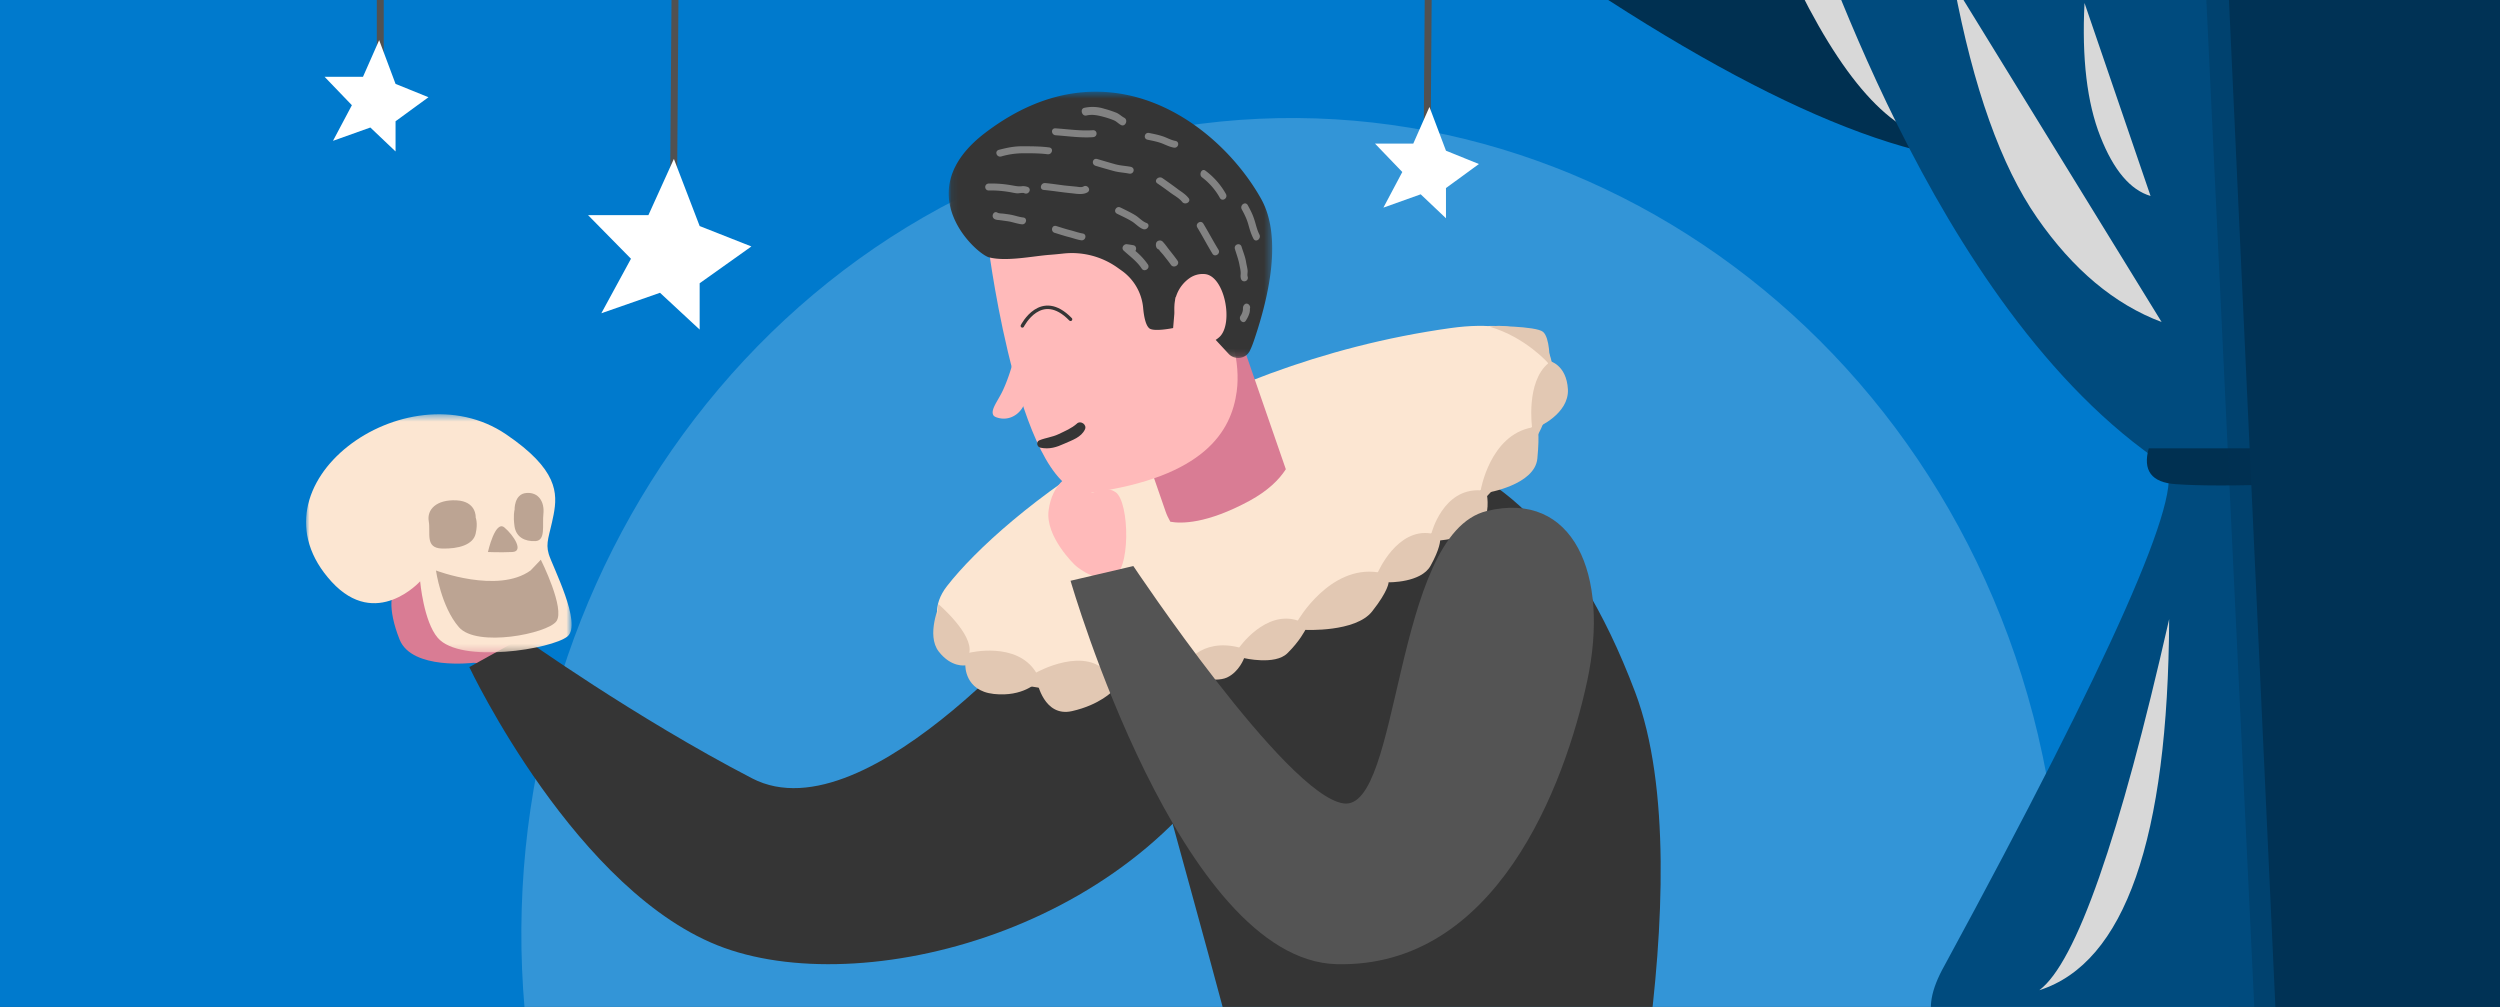 <svg width="360" height="145" viewBox="0 0 360 145" xmlns="http://www.w3.org/2000/svg" xmlns:xlink="http://www.w3.org/1999/xlink">
  <rect x="0" y="0" width="360" height="145" fill="#333333" stroke="none"/>
  <defs>
    <path id="banner-drama-small-a" d="M.09.49h46.58v38.34H.09z"/>
    <path id="banner-drama-small-c" d="M0 .43h38.26v34.29H0z"/>
  </defs>
  <g fill="none" fill-rule="evenodd">
    <path fill="#007ACD" d="M-4.09-1.29h325v151h-325z"/>
    <path d="M293.51 106.02C308.38 169 272.3 232.83 212.9 248.6c-59.4 15.77-119.6-22.5-134.48-85.48-14.87-62.97 21.23-126.8 80.62-142.58 59.4-15.76 119.6 22.5 134.48 85.48" fill="#FFF" opacity=".2"/>
    <path d="M211.35-14C244 9.94 269.06 22.4 286.54 23.36c17.48.96 11.54-11.49-17.83-37.36h-57.36z" fill="#003051"/>
    <path d="M253.57-14c7.4 18.56 14.74 29.58 22.02 33.05 7.28 3.46 3.61-7.55-11.01-33.05h-11.01z" fill="#D8D8D8" style="mix-blend-mode:multiply"/>
    <path d="M259.47-13.92c1.28.16 18.1 58.23 52.37 80.95 2.92 3.57-7.7 27.57-31.84 72.02-3.91 6.96-1.95 11.02 5.9 12.2 7.84 1.18 21.82 1.18 41.95 0V-13.92c-46.44-.1-69.23-.1-68.38 0z" fill="#004B7E"/>
    <path d="M302.45 19.66c-1.92-4.86-2.68-11.27-2.28-19.23l9.51 27.79c-2.9-.85-5.32-3.7-7.23-8.56zm8.84 26.74L281.36-2.25c2.8 14.93 6.79 26.13 11.97 33.6 5.18 7.47 11.16 12.48 17.96 15.03zm1.07 42.75c-.15 31.7-6.39 49.52-18.7 53.44 5.29-3.96 11.52-21.78 18.7-53.44z" fill="#D8D8D8" style="mix-blend-mode:multiply"/>
    <path d="M328.92 64.56h-19.5c-.89 3.2.4 4.92 3.87 5.16 3.48.25 8.69.25 15.63 0v-5.16z" fill="#003051"/>
    <path d="M68.2 95.44s-8.89 1.1-10.66-3.35c-1.78-4.46-1.38-7.56.1-7.07 1.48.49 2.97-1.88 3.53-2.74.55-.86 8.11 5.27 11.87 9.64 3.77 4.36-4.84 3.52-4.84 3.52" fill="#D97C94"/>
    <path d="M153.5 85.86s-28.3 34.97-45.18 26.23c-16.88-8.75-33.05-20.3-33.05-20.3l-7.69 4.27s15.48 32.78 36.7 40.43c21.22 7.65 61.36-3.29 75.8-33.5 10.5-21.97-26.58-17.13-26.58-17.13" fill="#353535"/>
    <path d="M171.04 71.1c15.38-7.48 46.23-19.61 64.43 28.59 10.22 27.08-4.14 82.45-4.14 82.45l-53.3-9.52s3.25-8.11-1.1-24.39c-16.23-60.82-21.6-69.5-5.9-77.13" fill="#353535"/>
    <path d="M135.3 87.04s-1.96 4.4-.13 6.77c1.83 2.37 3.84 2 3.84 2s-.12 3.66 4.1 4.12c4.23.46 6.25-1.71 6.25-1.71s.97 5.1 5.01 4.18c4.04-.91 5.9-2.93 5.9-2.93s4.1 3.2 7.39.83c3.3-2.38 3.66-3.02 3.66-3.02s3.6 1.1 5.37.28c1.77-.83 2.46-2.79 2.46-2.79s4.45 1.05 6.22-.69c1.78-1.73 2.6-3.38 2.6-3.38s7.23.37 9.61-2.65c2.38-3.01 2.38-4.2 2.38-4.2s4.67.09 6.04-2.38c1.38-2.47 1.38-3.65 1.38-3.65s5.4-.47 6.31-2.61c.91-2.14.37-4.24.37-4.24s6.95-1.1 7.32-4.94c.36-3.84 0-4.48 0-4.48s4.57-1.92 4.4-5.48c-.2-3.56-2.64-4.09-2.64-4.09s.07-3.32-.94-4.19c-1-.86-7.68-.86-7.68-.86l-79.22 40.1z" fill="#E2C8B3"/>
    <path d="M136.35 84.42c-8.15 10.49 19.63 24 55.88 1.96 36.25-22.02 38.92-42.24 16.68-39.14-37.39 5.21-64.4 26.69-72.56 37.18" fill="#FCE6D2"/>
    <path d="M135.13 86.99s5.04 4.3 4.45 7.01c0 0 6.85-1.7 9.63 2.85 0 0 7.3-4.12 10.55.43 0 0 5.19-5.32 10.79-1.39 0 0 2.24-4.1 7.9-2.65 0 0 3.78-5.43 8.44-3.88 0 0 4.57-7.98 11.53-6.95 0 0 2.75-6.44 7.7-5.58 0 0 1.63-6.56 7.1-6.22 0 0 1.32-7.96 7.4-9.06 0 0-.92-6.54 2.34-9.24 0 0-3.27-3.75-8.44-5.26 0 0 3.08-.79 6.88 1.64 3.79 2.43 2.38 11.46-1.29 15.95-3.67 4.5-10.95 12.68-15.84 15.23-4.89 2.55-20.48 13.28-26.29 14.98-5.81 1.7-22.81 6.71-32.17 3.27-9.35-3.45-11.65-5.23-10.68-11.13" fill="#E2C8B3"/>
    <path d="M162.18 57.29l5.67 16.38c.18.52.42 1 .68 1.46 1.54.28 5.2.34 11.41-3.02 2.64-1.44 4.25-3.03 5.22-4.54l-10.29-29.73-12.7 19.45z" fill="#D97C94"/>
    <path d="M157.12 70.94c16.33-2.25 20.2-8.85 20.97-14.58.28-2.13.07-4.3-.43-6.39l-5.05-21.22L142.4 36s4.67 36.33 14.7 34.95" fill="#FFBABA"/>
    <g transform="translate(136.53 12.72)">
      <mask id="banner-drama-small-b" fill="#fff">
        <use xlink:href="#banner-drama-small-a"/>
      </mask>
      <path d="M14.56 23.98c-2.5.2-6.18.99-8.66.36-1.8-.44-11.8-9.38-.55-17.94 17.7-13.47 33.75-1.18 39.73 9.53 3.06 5.5 1.1 14-.92 20.04-.16.48-.4 1.2-.73 1.86a1.88 1.88 0 0 1-3.05.39l-7.6-8.2-.38 4.5s-2.79.58-3.44.03c-.52-.45-.77-1.7-.88-2.97a7.39 7.39 0 0 0-3.13-5.36l-.59-.42a11.33 11.33 0 0 0-7.86-2c-.58.06-1.23.13-1.94.18" fill="#353535" mask="url(#banner-drama-small-b)"/>
    </g>
    <path d="M169.17 45a5.1 5.1 0 0 1 2.1-4.93 3.3 3.3 0 0 1 2.25-.6c2.84.29 4.14 7.1 2.1 9.04-2.05 1.93-5.76.84-5.91.17-.1-.38-.34-2.18-.54-3.68m-23.34 7.27s-.53 2.04-1.39 3.89c-.7 1.53-1.84 2.83-1.4 3.62.08.15.28.27.55.35 2.7.87 5.06-2.14 3.82-4.66l-1.58-3.2z" fill="#FFBABA"/>
    <path d="M155.1 60.98c-.81.72-1.72 1.08-2.67 1.54-.9.43-1.84.51-2.75.88-.54.21-.35.98.15 1.07 1.3.26 2.3-.06 3.5-.61 1.06-.48 2.36-.88 2.9-2.02.33-.68-.6-1.33-1.14-.86" fill="#353535"/>
    <path d="M147.22 46.93s2.68-5.33 6.94-.95" stroke="#353535" stroke-width=".5" stroke-linecap="round"/>
    <path d="M147.36 31.32c-.64-.07-1.23-.3-1.86-.41-.31-.06-.64-.09-.96-.14-.22-.03-.7-.02-.89-.14-.55-.35-1.01.54-.46.9.26.16.54.14.84.18l1.08.15c.68.1 1.33.36 2.03.44.65.08.87-.9.22-.98m.64-4.39a1.84 1.84 0 0 0-.97-.1c-.49.03-.9-.07-1.39-.15a16.36 16.36 0 0 0-3.26-.25c-.7.03-.66 1.03.04 1 1-.03 2 .07 2.99.23.35.06.7.15 1.05.18.28.02.8-.13 1.03-.02.63.3 1.13-.6.5-.9m3.08-5.69c-1.28-.17-2.53-.16-3.8-.17-1.27 0-2.2.2-3.42.51-.68.18-.35 1.14.33.96a11.4 11.4 0 0 1 3.13-.46c1.17 0 2.35-.01 3.52.14.7.09.94-.9.24-.98m4.95 5.62c-.3.18-.76.05-1.1.02l-1.62-.16c-.93-.12-1.85-.26-2.78-.35-.67-.06-.9.92-.23.99 1.28.12 2.55.33 3.83.46.8.07 1.75.3 2.47-.11.58-.34.01-1.18-.57-.85m1.34-8.1c-1.74.13-3.62-.16-5.37-.27-.7-.04-.65.96.05 1 1.75.12 3.62.4 5.36.27.7-.05.66-1.05-.04-1m4.54-1.79c-.44-.23-.73-.57-1.2-.75-.55-.21-1.1-.4-1.65-.54a5.58 5.58 0 0 0-2.92-.14c-.66.16-.34 1.27.32 1.1.9-.21 1.74 0 2.62.24.43.12.85.26 1.27.43.43.16.68.49 1.08.7.6.33 1.09-.7.48-1.04m.92 7.06c-.73-.14-1.45-.16-2.19-.36-.87-.24-1.74-.5-2.62-.76-.68-.2-.91.78-.23.98.86.26 1.73.51 2.61.75.74.2 1.46.22 2.2.37.7.14.94-.83.23-.98m6.44-3.73c-.62-.11-1.18-.44-1.76-.64-.66-.23-1.34-.36-2.02-.5-.67-.14-.9.83-.23.97.71.15 1.43.28 2.1.54.55.22 1.1.5 1.68.6.67.12.9-.85.23-.97m.3 6.91a74.92 74.92 0 0 0-2.17-1.55c-.56-.38-1.3.37-.73.76.65.44 1.29.9 1.92 1.37.55.4 1.25.77 1.66 1.3.42.52 1.34-.02.92-.55-.43-.55-1.03-.91-1.6-1.32m-4.48 4.89c-.57-.2-1.09-.8-1.62-1.12-.68-.41-1.4-.75-2.12-1.1-.6-.3-1.1.6-.48.9.7.35 1.44.68 2.11 1.09.55.33 1.02.9 1.63 1.12.63.23 1.13-.66.48-.89m-9.18 1.52c-.6-.1-1.19-.32-1.78-.47-.69-.17-1.35-.4-2.02-.6-.65-.2-.86.79-.23.98.68.2 1.34.43 2.02.6.6.15 1.19.38 1.79.47.66.1.89-.87.22-.98m7.6 2.52c.18-.29.13-.75-.31-.83a14 14 0 0 0-.9-.14c-.5-.07-.88.56-.47.93.88.8 1.92 1.55 2.58 2.57.37.58 1.27 0 .9-.58a9.51 9.51 0 0 0-1.8-1.95m4.93-.09c-.34-.42-.65-.9-1.03-1.28-.3-.28-.87-.12-.93.3a.9.9 0 0 0 .05.55c.08.18.23.28.38.32.06.1.12.2.19.28.18.21.37.4.54.63.33.42.67.84.98 1.28.41.6 1.36-.01.95-.6-.36-.51-.75-1-1.13-1.48m3.99-3.28c.75 1.24 1.42 2.53 2.17 3.76.35.58 1.22 0 .87-.57-.76-1.24-1.43-2.52-2.18-3.76-.35-.58-1.22 0-.86.57m1.15-8.2c-.54-.39-1 .6-.46.98a9.48 9.48 0 0 1 2.56 2.96c.36.6 1.21 0 .85-.6a10.62 10.62 0 0 0-2.95-3.34m5.25 5.59c.39.7.73 1.4.95 2.2.19.7.39 1.36.72 2 .32.64 1.18.03.86-.6-.39-.75-.51-1.56-.8-2.35-.22-.65-.54-1.26-.87-1.86-.34-.62-1.2-.01-.86.61m-.99 5.7c.23.78.52 1.52.66 2.32.07.4.18.78.17 1.19-.01.28-.05.5.04.78.22.66 1.18.34.96-.33-.08-.24.02-.59 0-.85-.04-.41-.16-.82-.22-1.22-.12-.77-.43-1.48-.65-2.21-.2-.67-1.16-.35-.96.32m1.33 8.04c-.2.25-.16.38-.18.69-.02.3-.17.65-.34.9-.36.54.38 1.25.75.7.2-.31.39-.65.5-1.01a1.68 1.68 0 0 0 .09-.7v-.01c.2-.5-.44-1.04-.82-.57" fill="#828282"/>
    <g transform="translate(44.07 59.22)">
      <mask id="banner-drama-small-d" fill="#fff">
        <use xlink:href="#banner-drama-small-c"/>
      </mask>
      <path d="M16.44 24.48s-6.34 7.06-12.75.08C-9.12 10.6 14.4-6.45 28.8 3.32c7.46 5.06 7.44 8.47 6.85 11.57-.6 3.09-1.2 3.99-.7 5.68.5 1.7 4.87 10.06 2.69 11.86-2.18 1.8-15.4 4-18.67.2-2.04-2.36-2.54-8.15-2.54-8.15" fill="#FCE6D2" mask="url(#banner-drama-small-d)"/>
    </g>
    <path d="M62.77 82.15s8.92 3.4 13.63 0l1.48-1.55s3.56 7.1 2.23 8.88c-1.32 1.77-11.45 3.8-14.03.83-2.57-2.96-3.3-8.16-3.3-8.16m7.48-2.65s1.04-4.67 2.38-3.54c1.34 1.13 2.84 3.46 1.12 3.53-1.72.08-3.5 0-3.5 0M68.5 74.5s.14-2.3-2.76-2.45c-2.9-.14-4.29 1.33-4 3.01.3 1.69-.58 3.85 1.89 3.93 2.47.07 4.5-.57 4.86-2.13.36-1.56 0-2.35 0-2.35m5.61-1.07s-.1-2.31 1.7-2.45c1.78-.15 2.63 1.32 2.45 3-.18 1.69.36 3.85-1.16 3.93-1.52.07-2.77-.57-3-2.13-.22-1.56 0-2.35 0-2.35" fill="#BCA493"/>
    <path d="M154.77 81.34S150.5 77.3 151 73.5c.49-3.8 3.01-5.88 6.14-5.71 3.13.17.34 1.25 0 2.68-.34 1.44 1.46-.97 3.5.4 2.05 1.38 2.23 11.75-.55 12.32-2.77.57-5.32-1.84-5.32-1.84" fill="#FFBABA"/>
    <path d="M154.16 83.63l9.04-2.12s21.96 32.96 30.25 34.18c8.3 1.21 7.13-38.8 20.63-42.1 12.5-3.06 17.77 9.14 14.48 24.46-3.25 15.11-13.13 41.35-36.08 40.79-22.57-.55-38.32-55.21-38.32-55.21" fill="#545454"/>
    <path stroke="#515151" d="M54.76 14.33V-9.72m42.22 39.01l.26-35m108.23 31.26l.26-35"/>
    <path fill="#FFF" d="M97.04 22.88l-3.67 8.1h-8.69l6.18 6.28-4.27 7.85 8.45-2.95 5.71 5.3v-6.67l7.45-5.3-7.45-2.94zm108.8-7.48l-2.33 5.28H198l3.93 4.09-2.72 5.13 5.37-1.92 3.64 3.45v-4.35l4.74-3.46-4.74-1.92zM54.6 5.78l-2.33 5.28h-5.53l3.93 4.09-2.72 5.13 5.38-1.92 3.63 3.45v-4.35L61.7 14l-4.74-1.92z"/>
    <path fill="#003255" opacity=".35" d="M317.7-.29h77.49v146h-70.54z"/>
    <path fill="#003255" d="M320.91-1.29h77.49v150.5h-70.55z"/>
  </g>
</svg>
